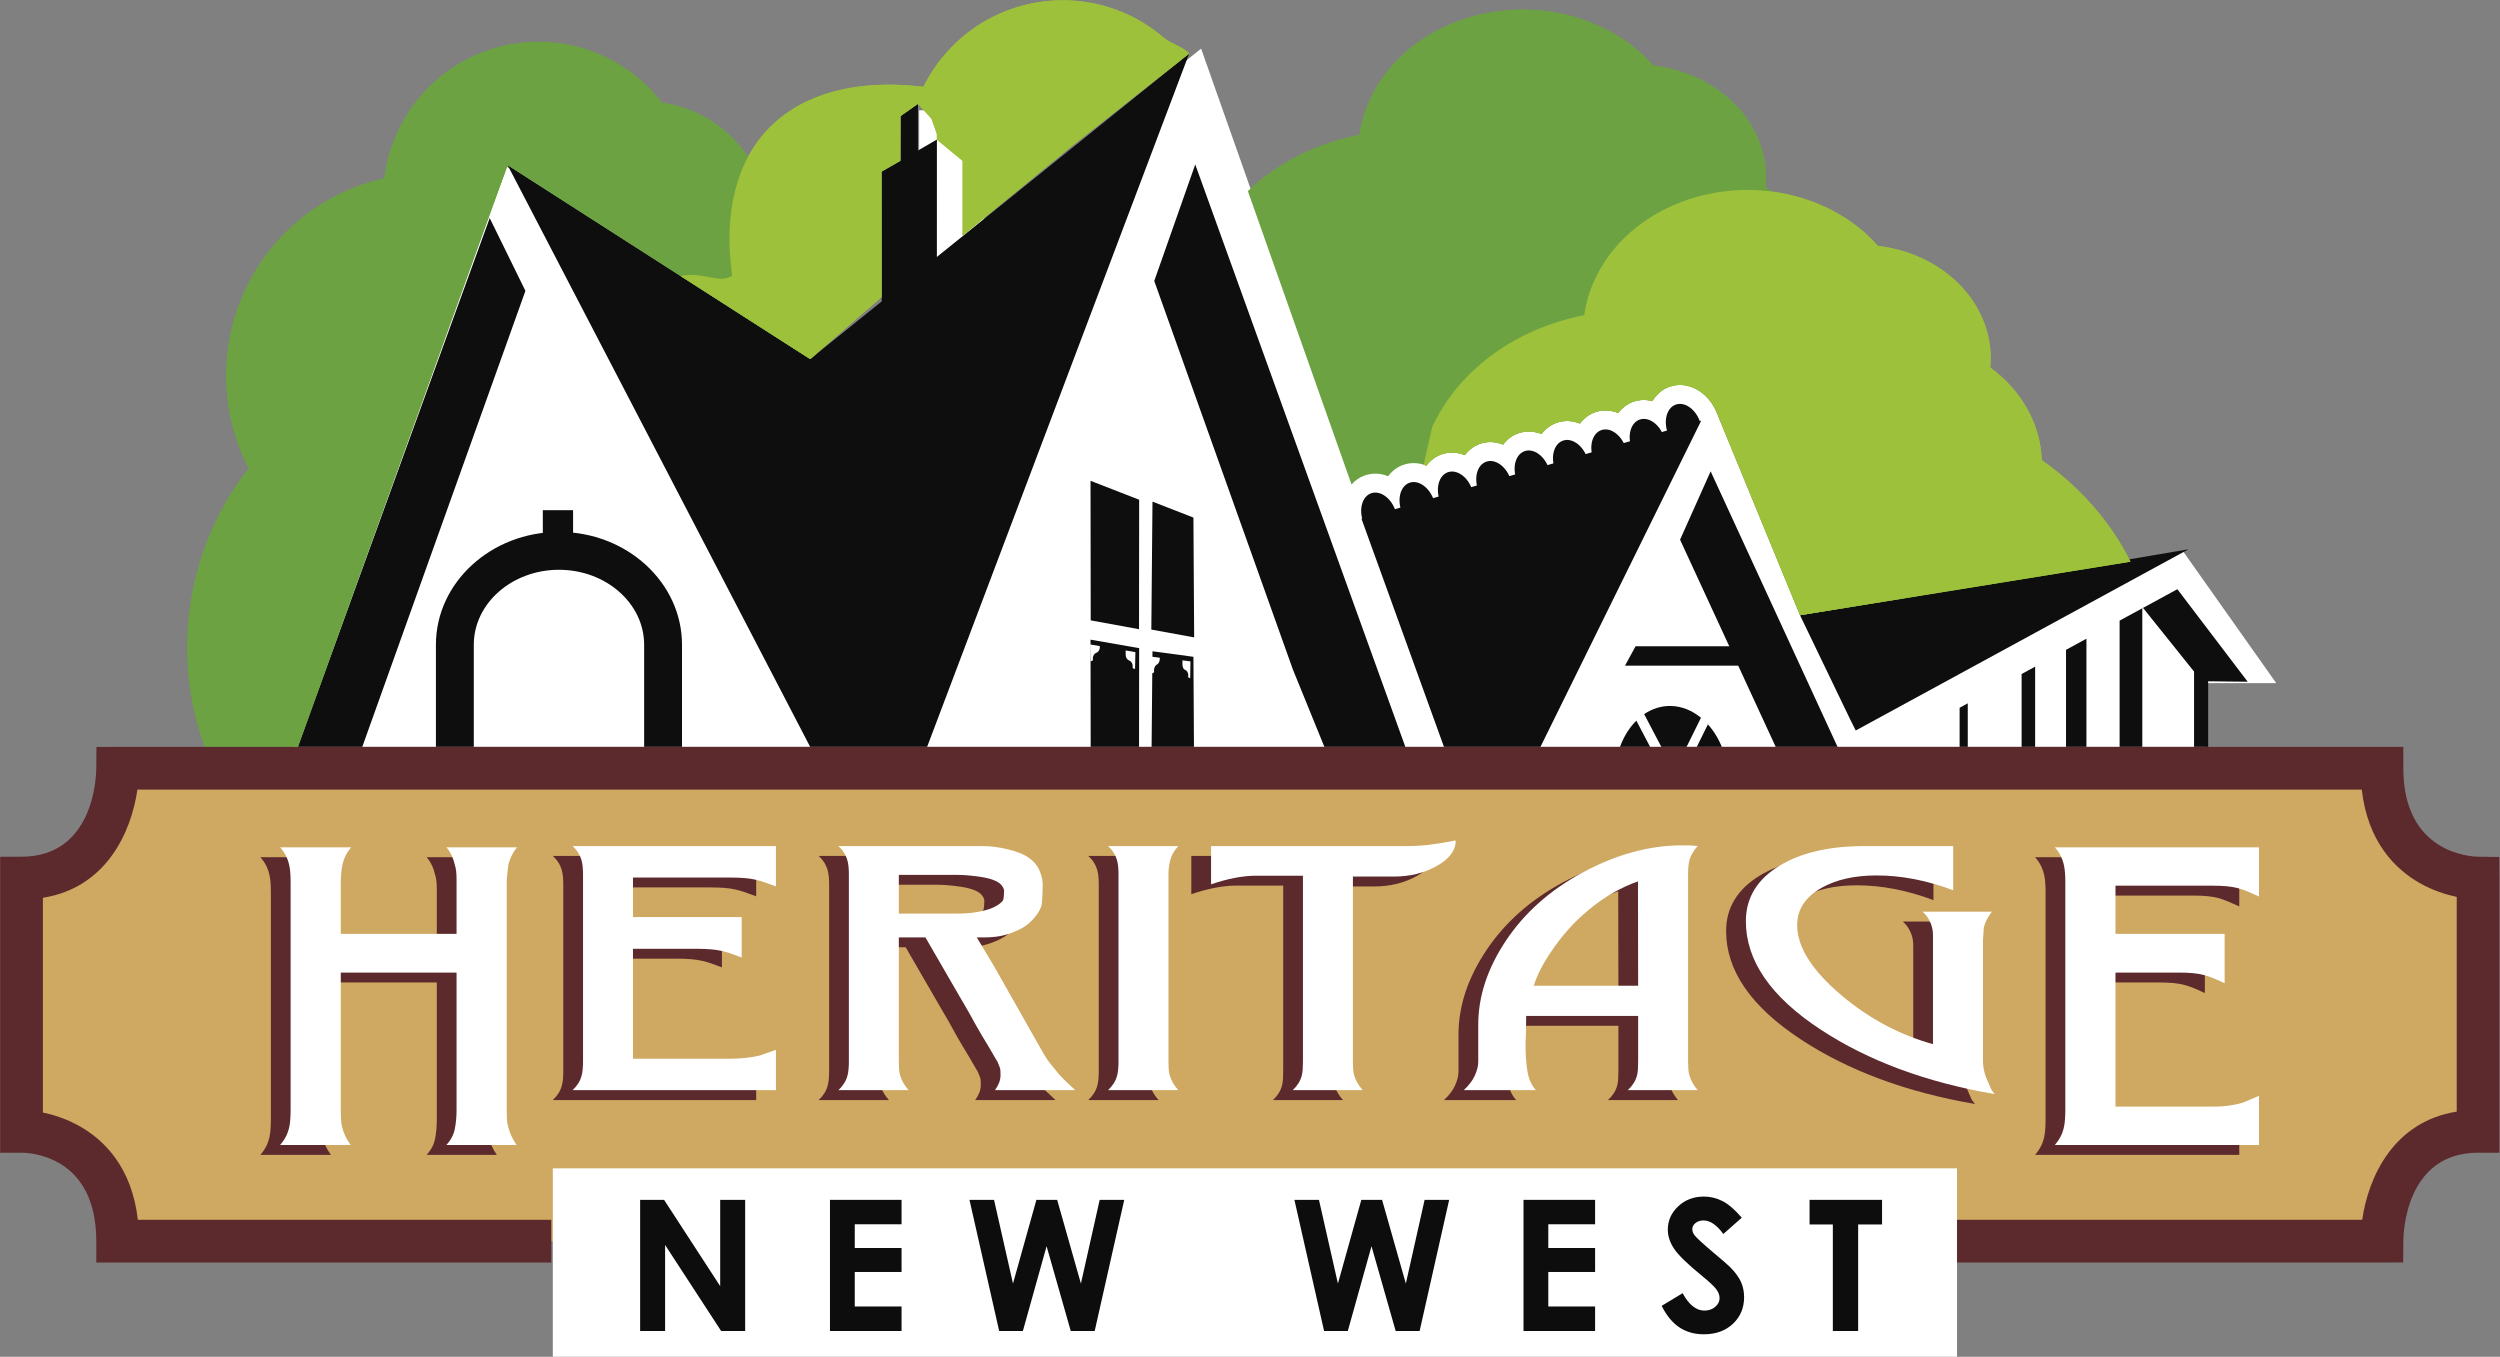 <?xml version="1.0" encoding="UTF-8" standalone="no"?>
<!DOCTYPE svg PUBLIC "-//W3C//DTD SVG 1.1//EN" "http://www.w3.org/Graphics/SVG/1.1/DTD/svg11.dtd">
<svg width="100%" height="100%" viewBox="0 0 960 521" version="1.1" xmlns="http://www.w3.org/2000/svg" xmlns:xlink="http://www.w3.org/1999/xlink" xml:space="preserve" xmlns:serif="http://www.serif.com/" style="fill-rule:evenodd;clip-rule:evenodd;stroke-linejoin:round;stroke-miterlimit:2;">
    <rect x="0" y="0" width="960" height="521" fill="#808080" stroke="none"/>
    <g id="Layer-1" serif:id="Layer 1" transform="matrix(4.167,0,0,4.167,-802.797,-1318.17)">
        <g>
            <clipPath id="_clip1">
                <rect x="207.955" y="314.669" width="194.46" height="70.492" clip-rule="nonzero"/>
            </clipPath>
            <g clip-path="url(#_clip1)">
                <g transform="matrix(1,0,0,1,318.412,328.363)">
                    <path d="M0,31.79C0.718,31.532 1.471,31.576 2.162,31.857C2.515,31.381 2.983,31.019 3.535,30.82C4.228,30.57 4.986,30.598 5.694,30.884C6.038,30.418 6.502,30.055 7.07,29.85C7.765,29.6 8.524,29.627 9.233,29.916C9.586,29.44 10.053,29.079 10.605,28.88C11.321,28.622 12.072,28.665 12.763,28.945C13.107,28.478 13.572,28.114 14.139,27.91C14.833,27.66 15.589,27.688 16.298,27.974C16.643,27.508 17.106,27.145 17.674,26.94C18.37,26.69 19.128,26.718 19.837,27.006C20.19,26.53 20.658,26.169 21.209,25.97C21.925,25.712 22.676,25.755 23.367,26.036C23.711,25.568 24.175,25.205 24.743,25.001C25.312,24.796 25.924,24.779 26.516,24.937C26.88,24.32 27.418,23.855 28.073,23.619C29.824,22.989 31.787,24.131 32.539,26.222L40.12,44.665L49.679,43.117C49.886,42.72 50.086,42.318 50.272,41.907C54.899,31.652 51.066,20.341 41.698,13.759C41.588,10.477 39.863,7.354 36.945,5.223C37.39,0.742 34.424,-3.644 29.343,-5.366C28.437,-5.672 27.514,-5.878 26.593,-5.988C24.966,-7.833 22.756,-9.329 20.078,-10.237C12.291,-12.875 3.512,-9.545 0.467,-2.796C-0.008,-1.744 -0.316,-0.67 -0.468,0.402C-4.398,1.164 -8.01,2.961 -10.762,5.578L-1.209,32.621C-0.886,32.253 -0.481,31.963 0,31.79" style="fill:rgb(108,162,66);"/>
                </g>
                <g transform="matrix(1,0,0,1,395.918,320.817)">
                    <path d="M0,68.214L0,58.469L6.497,58.469L-2.111,46.289L-37.192,52.135L-46.45,29.56L-78.933,38.655L-92.576,0L-128.631,28.748L-156.566,10.882L-177.518,67.89L0,68.214Z" style="fill:white;"/>
                </g>
                <g transform="matrix(1,0,0,1,357.724,359.77)">
                    <path d="M0,28.494L5.696,28.494L-7.429,0L-10.246,6.3L0,28.494Z" style="fill:rgb(14,14,14);fill-rule:nonzero;"/>
                </g>
                <g transform="matrix(-1,0,0,1,560.723,-121.618)">
                    <rect x="277.357" y="448.12" width="6.009" height="17.378" style="fill:white;"/>
                </g>
                <g transform="matrix(1,0,0,1,315.887,331.682)">
                    <path d="M0,56.39L5.193,56.582L7.394,56.582L-13.086,-0.192L-16.864,10.544L-4.091,46.342" style="fill:rgb(14,14,14);fill-rule:nonzero;"/>
                </g>
                <g transform="matrix(0.442,-0.897,-0.897,-0.442,348.344,379.642)">
                    <path d="M-14.483,9.877L22.496,9.877L0.541,33.959L-17.242,15.471L-14.483,9.877Z" style="fill:rgb(14,14,14);fill-rule:nonzero;"/>
                </g>
                <g transform="matrix(1,0,0,1,276.92,321.269)">
                    <path d="M0,66.995L25.321,0L-9.604,28.155L-37.485,10.282L-7.992,66.995L0,66.995Z" style="fill:rgb(14,14,14);fill-rule:nonzero;"/>
                </g>
                <g transform="matrix(1,0,0,1,224.596,336.433)">
                    <path d="M0,52.764L16.479,6.706L13.188,0L-5.798,52.282" style="fill:rgb(14,14,14);fill-rule:nonzero;"/>
                </g>
                <g transform="matrix(-0.009,1,1,0.009,307.001,367.002)">
                    <path d="M-4.366,-8.18L7.424,-8.18L8.109,-4.228L-2.93,-4.394L-4.366,-8.18Z" style="fill:rgb(14,14,14);fill-rule:nonzero;"/>
                </g>
                <g transform="matrix(-0.932,-0.363,-0.363,0.932,291.456,371.414)">
                    <path d="M-2.479,-10.65L2.329,-10.65L-2.353,1.326L-6.797,0.47L-2.479,-10.65Z" style="fill:rgb(14,14,14);fill-rule:nonzero;"/>
                </g>
                <g transform="matrix(1,0,0,1,347.524,383.162)">
                    <path d="M0,5.027L4.418,5.102C4.392,3.042 3.656,1.187 2.52,-0.075L0,5.027Z" style="fill:rgb(14,14,14);fill-rule:nonzero;"/>
                </g>
                <g transform="matrix(0.443,-0.897,-0.897,-0.443,349.58,385.609)">
                    <path d="M-2.811,1.543L2.729,1.543C2.966,2.568 2.903,3.601 2.467,4.523C2.087,5.326 1.472,5.95 0.71,6.383L-2.811,1.543Z" style="fill:rgb(14,14,14);fill-rule:nonzero;"/>
                </g>
                <g transform="matrix(1,0,0,1,343.45,388.168)">
                    <path d="M0,-5.422C-1.231,-4.204 -2.014,-2.274 -1.985,-0.081L2.846,0L0,-5.422Z" style="fill:rgb(14,14,14);fill-rule:nonzero;"/>
                </g>
                <g transform="matrix(1,0,0,1,352.989,377.678)">
                    <path d="M0,-1.789L-9.61,-1.789L-10.586,0L0.65,0" style="fill:rgb(14,14,14);fill-rule:nonzero;"/>
                </g>
                <g transform="matrix(0.98,0.2,0.2,-0.98,271.744,351.794)">
                    <path d="M2.277,-0.279L7.449,-0.279L2.584,23.587L-1.82,19.68L2.277,-0.279Z" style="fill:rgb(14,14,14);fill-rule:nonzero;"/>
                </g>
                <g transform="matrix(0.971,0.241,0.241,-0.971,274.641,334.527)">
                    <path d="M1.05,-0.066L2.697,-0.066L0.452,8.992L-0.836,7.51L1.05,-0.066Z" style="fill:rgb(14,14,14);fill-rule:nonzero;"/>
                </g>
                <g transform="matrix(1,0,0,1,318.271,361.5)">
                    <path d="M0,2.914C-0.414,1.762 -0.087,0.589 0.732,0.295C1.551,0 2.55,0.695 2.965,1.847" style="fill:rgb(14,14,14);fill-rule:nonzero;"/>
                </g>
                <g transform="matrix(1,0,0,1,321.806,360.53)">
                    <path d="M0,2.914C-0.415,1.762 -0.087,0.589 0.732,0.295C1.55,0 2.55,0.695 2.965,1.847" style="fill:rgb(14,14,14);fill-rule:nonzero;"/>
                </g>
                <g transform="matrix(1,0,0,1,325.341,359.56)">
                    <path d="M0,2.914C-0.414,1.762 -0.087,0.589 0.732,0.295C1.551,0 2.551,0.695 2.965,1.847" style="fill:rgb(14,14,14);fill-rule:nonzero;"/>
                </g>
                <g transform="matrix(1,0,0,1,328.875,358.59)">
                    <path d="M0,2.914C-0.415,1.762 -0.087,0.589 0.732,0.295C1.551,0 2.55,0.695 2.965,1.847" style="fill:rgb(14,14,14);fill-rule:nonzero;"/>
                </g>
                <g transform="matrix(1,0,0,1,332.41,357.62)">
                    <path d="M0,2.914C-0.414,1.762 -0.087,0.589 0.732,0.295C1.551,0 2.551,0.695 2.965,1.847" style="fill:rgb(14,14,14);fill-rule:nonzero;"/>
                </g>
                <g transform="matrix(1,0,0,1,335.945,356.65)">
                    <path d="M0,2.914C-0.414,1.762 -0.087,0.589 0.732,0.295C1.551,0 2.551,0.695 2.965,1.847" style="fill:rgb(14,14,14);fill-rule:nonzero;"/>
                </g>
                <g transform="matrix(1,0,0,1,339.48,355.68)">
                    <path d="M0,2.914C-0.415,1.762 -0.087,0.589 0.732,0.295C1.551,0 2.55,0.695 2.965,1.847" style="fill:rgb(14,14,14);fill-rule:nonzero;"/>
                </g>
                <g transform="matrix(1,0,0,1,343.014,354.71)">
                    <path d="M0,2.914C-0.414,1.762 -0.087,0.589 0.732,0.295C1.551,0 2.551,0.695 2.965,1.847" style="fill:rgb(14,14,14);fill-rule:nonzero;"/>
                </g>
                <g transform="matrix(1,0,0,1,346.345,353.328)">
                    <path d="M0,2.914C-0.415,1.762 -0.087,0.589 0.732,0.295C1.551,0 2.55,0.695 2.965,1.847" style="fill:rgb(14,14,14);fill-rule:nonzero;"/>
                </g>
                <g transform="matrix(0.001,-1,-1,-0.001,300.732,378.395)">
                    <path d="M-7.565,3.103L2.327,3.103L3.107,7.584L-7.569,7.558L-7.565,3.103Z" style="fill:rgb(14,14,14);fill-rule:nonzero;"/>
                </g>
                <g transform="matrix(-0.006,-1,-1,0.006,305.52,379.167)">
                    <path d="M-6.771,2.873L2.323,2.873L2.854,6.643L-6.747,6.789L-6.771,2.873Z" style="fill:rgb(14,14,14);fill-rule:nonzero;"/>
                </g>
                <g transform="matrix(1,0,0,1,293.115,377.262)">
                    <path d="M0,-1.54L0.002,-1.496L0.03,0C0.337,-0.004 0.247,-0.213 0.247,-0.213C0.233,-0.695 0.644,-0.804 0.644,-0.804L0.643,-0.806C0.803,-0.898 0.909,-1.11 0.896,-1.354C0.895,-1.365 0.89,-1.374 0.889,-1.385L0,-1.54Z" style="fill:white;fill-rule:nonzero;"/>
                </g>
                <g transform="matrix(1,0,0,1,297.285,377.817)">
                    <path d="M0,-1.384L-0.03,0.156C-0.337,0.152 -0.247,-0.057 -0.247,-0.057C-0.233,-0.539 -0.644,-0.648 -0.644,-0.648L-0.643,-0.65C-0.803,-0.742 -0.909,-0.954 -0.896,-1.198C-0.895,-1.209 -0.898,-1.528 -0.897,-1.54L0,-1.384Z" style="fill:white;fill-rule:nonzero;"/>
                </g>
                <g transform="matrix(1,0,0,1,298.795,378.374)">
                    <path d="M0,-1.524L0.002,-1.48L0.027,0C0.28,-0.023 0.205,-0.224 0.205,-0.224C0.193,-0.701 0.532,-0.835 0.532,-0.835L0.531,-0.837C0.663,-0.938 0.75,-1.155 0.739,-1.395C0.739,-1.406 0.735,-1.415 0.734,-1.426L0,-1.524Z" style="fill:white;fill-rule:nonzero;"/>
                </g>
                <g transform="matrix(1,0,0,1,302.36,378.73)">
                    <path d="M0,-1.445L-0.023,0.083C-0.277,0.098 -0.202,-0.114 -0.202,-0.114C-0.191,-0.593 -0.53,-0.676 -0.53,-0.676L-0.529,-0.677C-0.662,-0.759 -0.749,-0.962 -0.739,-1.204C-0.738,-1.216 -0.741,-1.532 -0.74,-1.543L0,-1.445Z" style="fill:white;fill-rule:nonzero;"/>
                </g>
                <g transform="matrix(-0.878,0.478,0.478,0.878,398.46,377.846)">
                    <path d="M1.078,-8.804L4.682,-8.804L3.157,-0.277L-0.537,1.788L1.078,-8.804Z" style="fill:rgb(14,14,14);fill-rule:nonzero;"/>
                </g>
                <g transform="matrix(-1,0,0,1,488.145,-62.509)">
                    <rect x="242.678" y="425.86" width="2.789" height="2.789" style="fill:rgb(14,14,14);"/>
                </g>
                <g transform="matrix(1,0,0,1,236.317,365.352)">
                    <path d="M0,24.131L-3.49,24.131L-3.49,10.398C-3.49,4.664 1.597,0 7.849,0C14.102,0 19.188,4.664 19.188,10.398L19.188,23.755L15.698,23.755L15.698,10.398C15.698,6.589 12.177,3.49 7.849,3.49C3.521,3.49 0,6.589 0,10.398L0,24.131Z" style="fill:rgb(14,14,14);fill-rule:nonzero;"/>
                </g>
                <g transform="matrix(0.434,0.901,0.901,-0.434,370.709,358.188)">
                    <path d="M8.083,-17.411L18.779,-17.411L19.884,-17.395L18.146,17.479L8.083,-17.411Z" style="fill:rgb(14,14,14);fill-rule:nonzero;"/>
                </g>
                <g transform="matrix(0,1,1,0,390,381.292)">
                    <path d="M-5.074,-6.955L7.98,-6.955L7.98,-5.074L-6.099,-5.074L-5.074,-6.955Z" style="fill:rgb(14,14,14);fill-rule:nonzero;"/>
                </g>
                <g transform="matrix(0,1,1,0,396.331,379.784)">
                    <path d="M-6.256,-8.348L9.488,-8.348L9.488,-6.256L-7.396,-6.256L-6.256,-8.348Z" style="fill:rgb(14,14,14);fill-rule:nonzero;"/>
                </g>
                <g transform="matrix(0,-1,-1,0,402.113,382.002)">
                    <path d="M-7.269,5.97L5.97,5.97L5.006,7.269L-7.269,7.269L-7.269,5.97Z" style="fill:rgb(14,14,14);fill-rule:nonzero;"/>
                </g>
                <g transform="matrix(0,1,1,0,377.266,384.834)">
                    <path d="M-3.275,-4.027L4.437,-4.027L4.437,-3.275L-3.685,-3.275L-3.275,-4.027Z" style="fill:rgb(14,14,14);fill-rule:nonzero;"/>
                </g>
                <g transform="matrix(0,1,1,0,384.649,382.896)">
                    <path d="M-4.449,-5.696L6.375,-5.696L6.375,-4.45L-5.129,-4.45L-4.449,-5.696Z" style="fill:rgb(14,14,14);fill-rule:nonzero;"/>
                </g>
                <g transform="matrix(1,0,0,1,239.435,380.53)">
                    <path d="M0,-48.979L27.881,-31.106L29.397,-32.421C29.097,-32.687 28.791,-32.949 28.478,-33.202C28.374,-36.779 26.745,-40.185 23.989,-42.506C24.408,-47.392 21.606,-52.173 16.806,-54.048C15.952,-54.383 15.08,-54.606 14.208,-54.726C12.672,-56.738 10.584,-58.368 8.054,-59.357C0.698,-62.234 -7.595,-58.602 -10.472,-51.247C-10.92,-50.101 -11.211,-48.93 -11.354,-47.761C-17.198,-46.454 -22.308,-42.359 -24.654,-36.361C-26.682,-31.175 -26.225,-25.632 -23.861,-21.042C-25.42,-19.042 -26.719,-16.788 -27.69,-14.305C-31.48,-4.613 -29.256,5.942 -22.829,13.255L0,-48.979Z" style="fill:rgb(108,162,66);"/>
                </g>
                <g transform="matrix(1,0,0,1,299.909,344.273)">
                    <path d="M0,-24.453C-5.988,-29.603 -15.016,-28.925 -20.167,-22.937C-20.97,-22.003 -21.631,-20.995 -22.153,-19.939C-34.488,-21.397 -41.457,-14.561 -39.785,-2.527C-40.982,-1.757 -42.415,-2.924 -44.544,-2.511L-32.593,5.15L-26.017,-0.556L-26.018,-12.127L-24.285,-13.116L-24.273,-17.237L-22.666,-18.367L-21.415,-17L-20.921,-15.606L-20.917,-15.07L-18.546,-13.116L-18.546,-6.215L-11.498,-12.008L-9.343,-13.766L-8.821,-14.209L2.332,-23.004C1.841,-23.589 0.597,-23.939 0,-24.453" style="fill:rgb(157,193,59);"/>
                </g>
                <g transform="matrix(1,0,0,1,324.106,345.886)">
                    <path d="M0,13.361C0.344,12.894 0.809,12.531 1.376,12.327C2.071,12.076 2.83,12.104 3.539,12.393C3.892,11.917 4.36,11.555 4.911,11.357C5.627,11.099 6.379,11.142 7.069,11.422C7.413,10.955 7.878,10.591 8.445,10.387C9.139,10.137 9.896,10.164 10.604,10.451C10.949,9.985 11.413,9.622 11.98,9.417C12.676,9.166 13.434,9.194 14.144,9.483C14.496,9.007 14.964,8.646 15.515,8.447C16.232,8.189 16.983,8.232 17.673,8.512C18.018,8.045 18.482,7.681 19.049,7.477C19.619,7.273 20.23,7.256 20.823,7.414C21.187,6.797 21.724,6.331 22.38,6.096C24.13,5.466 26.093,6.608 26.846,8.698L34.426,27.142L64.881,22.21C63.082,18.612 60.304,15.383 56.703,12.854C56.594,9.572 54.87,6.448 51.951,4.318C52.395,-0.164 49.429,-4.55 44.349,-6.272C43.444,-6.579 42.52,-6.783 41.597,-6.893C39.972,-8.739 37.761,-10.235 35.083,-11.142C27.297,-13.781 18.517,-10.45 15.473,-3.702C14.997,-2.649 14.69,-1.576 14.538,-0.503C8.402,0.686 3.033,4.391 0.521,9.819L-0.253,13.283C-0.169,13.31 -0.083,13.328 0,13.361" style="fill:rgb(157,193,59);"/>
                </g>
                <g transform="matrix(1,0,0,1,318.412,328.363)">
                    <path d="M0,31.79C0.718,31.532 1.471,31.576 2.162,31.857C2.515,31.381 2.983,31.019 3.535,30.82C4.228,30.57 4.986,30.598 5.694,30.884C6.038,30.418 6.502,30.055 7.07,29.85C7.765,29.6 8.524,29.627 9.233,29.916C9.586,29.44 10.053,29.079 10.605,28.88C11.321,28.622 12.072,28.665 12.763,28.945C13.107,28.478 13.572,28.114 14.139,27.91C14.833,27.66 15.589,27.688 16.298,27.974C16.643,27.508 17.106,27.145 17.674,26.94C18.37,26.69 19.128,26.718 19.837,27.006C20.19,26.53 20.658,26.169 21.209,25.97C21.925,25.712 22.676,25.755 23.367,26.036C23.711,25.568 24.175,25.205 24.743,25.001C25.312,24.796 25.924,24.779 26.516,24.937C26.88,24.32 27.418,23.855 28.073,23.619C29.824,22.989 31.787,24.131 32.539,26.222L40.12,44.665L49.679,43.117C49.886,42.72 50.086,42.318 50.272,41.907C54.899,31.652 51.066,20.341 41.698,13.759C41.588,10.477 39.863,7.354 36.945,5.223C37.39,0.742 34.424,-3.644 29.343,-5.366C28.437,-5.672 27.514,-5.878 26.593,-5.988C24.966,-7.833 22.756,-9.329 20.078,-10.237C12.291,-12.875 3.512,-9.545 0.467,-2.796C-0.008,-1.744 -0.316,-0.67 -0.468,0.402C-4.398,1.164 -8.01,2.961 -10.762,5.578L-1.209,32.621C-0.886,32.253 -0.481,31.963 0,31.79" style="fill:rgb(108,162,66);"/>
                </g>
                <g transform="matrix(1,0,0,1,239.435,380.53)">
                    <path d="M0,-48.979L27.881,-31.106L29.397,-32.421C29.097,-32.687 28.791,-32.949 28.478,-33.202C28.374,-36.779 26.745,-40.185 23.989,-42.506C24.408,-47.392 21.606,-52.173 16.806,-54.048C15.952,-54.383 15.08,-54.606 14.208,-54.726C12.672,-56.738 10.584,-58.368 8.054,-59.357C0.698,-62.234 -7.595,-58.602 -10.472,-51.247C-10.92,-50.101 -11.211,-48.93 -11.354,-47.761C-17.198,-46.454 -22.308,-42.359 -24.654,-36.361C-26.682,-31.175 -26.225,-25.632 -23.861,-21.042C-25.42,-19.042 -26.719,-16.788 -27.69,-14.305C-31.48,-4.613 -28.842,5.942 -22.415,13.255L0,-48.979Z" style="fill:rgb(108,162,66);"/>
                </g>
                <g transform="matrix(1,0,0,1,299.909,344.273)">
                    <path d="M0,-24.453C-5.988,-29.603 -15.016,-28.925 -20.167,-22.937C-20.97,-22.003 -21.631,-20.995 -22.153,-19.939C-34.488,-21.397 -41.457,-14.561 -39.785,-2.527C-40.982,-1.757 -42.415,-2.924 -44.544,-2.511L-32.593,5.15L-26.017,-0.556L-26.018,-12.127L-24.285,-13.116L-24.273,-17.237L-22.666,-18.367L-21.415,-17L-20.921,-15.606L-20.917,-15.07L-18.546,-13.116L-18.546,-6.215L-11.498,-12.008L-9.343,-13.766L-8.821,-14.209L2.332,-23.004C1.841,-23.589 0.597,-23.939 0,-24.453" style="fill:rgb(157,193,59);"/>
                </g>
                <g transform="matrix(1,0,0,1,324.106,345.886)">
                    <path d="M0,13.361C0.344,12.894 0.809,12.531 1.376,12.327C2.071,12.076 2.83,12.104 3.539,12.393C3.892,11.917 4.36,11.555 4.911,11.357C5.627,11.099 6.379,11.142 7.069,11.422C7.413,10.955 7.878,10.591 8.445,10.387C9.139,10.137 9.896,10.164 10.604,10.451C10.949,9.985 11.413,9.622 11.98,9.417C12.676,9.166 13.434,9.194 14.144,9.483C14.496,9.007 14.964,8.646 15.515,8.447C16.232,8.189 16.983,8.232 17.673,8.512C18.018,8.045 18.482,7.681 19.049,7.477C19.619,7.273 20.23,7.256 20.823,7.414C21.187,6.797 21.724,6.331 22.38,6.096C24.13,5.466 26.093,6.608 26.846,8.698L34.426,27.142L64.881,22.21C63.082,18.612 60.304,15.383 56.703,12.854C56.594,9.572 54.87,6.448 51.951,4.318C52.395,-0.164 49.429,-4.55 44.349,-6.272C43.444,-6.579 42.52,-6.783 41.597,-6.893C39.972,-8.739 37.761,-10.235 35.083,-11.142C27.297,-13.781 18.517,-10.45 15.473,-3.702C14.997,-2.649 14.69,-1.576 14.538,-0.503C8.402,0.686 3.033,4.391 0.521,9.819L-0.253,13.283C-0.169,13.31 -0.083,13.328 0,13.361" style="fill:rgb(157,193,59);"/>
                </g>
            </g>
        </g>
        <g transform="matrix(1,0,0,1,366.203,387.13)">
            <path d="M0,43.583L45.957,43.583C45.957,43.583 45.957,33.461 54.815,33.461L54.815,10.121C54.815,10.121 45.957,10.121 45.957,0L-162.705,0C-162.705,0 -162.705,10.121 -171.563,10.121L-171.563,33.461C-171.563,33.461 -162.705,33.461 -162.705,43.583L-122.744,43.583" style="fill:rgb(207,168,97);fill-rule:nonzero;"/>
        </g>
        <g transform="matrix(1,0,0,1,412.16,385.161)">
            <path d="M0,47.521L-45.957,47.521L-45.957,43.583L-1.821,43.583C-1.26,39.696 1.013,34.553 6.889,33.613L6.889,13.825C5.917,13.622 4.691,13.243 3.452,12.535C1.258,11.281 -1.31,8.794 -1.861,3.938L-206.841,3.938C-207.402,7.825 -209.675,12.967 -215.552,13.908L-215.552,33.696C-214.58,33.899 -213.354,34.278 -212.115,34.986C-209.92,36.24 -207.352,38.727 -206.801,43.583L-168.701,43.583L-168.701,47.521L-210.631,47.521L-210.631,45.552C-210.631,37.627 -216.815,37.399 -217.521,37.399L-219.489,37.399L-219.489,10.122L-217.521,10.122C-210.876,10.122 -210.636,2.798 -210.63,1.963L-210.618,0.007L-208.662,0L1.969,0L1.969,1.969C1.969,9.804 8.164,10.112 8.87,10.122L10.813,10.147L10.826,12.09L10.826,37.399L8.857,37.399C2.214,37.399 1.974,44.723 1.969,45.559L1.956,47.514L0,47.521Z" style="fill:rgb(92,42,45);fill-rule:nonzero;"/>
        </g>
        <g transform="matrix(1,0,0,1,0,73.363)">
            <rect x="243.598" y="350.637" width="129.402" height="17.363" style="fill:white;"/>
        </g>
        <g transform="matrix(1,0,0,1,251.646,438.99)">
            <path d="M0,-12.085L2.207,-12.085L7.377,-4.133L7.377,-12.085L9.678,-12.085L9.678,0L7.465,0L2.3,-7.928L2.3,0L0,0L0,-12.085Z" style="fill:rgb(13,13,13);fill-rule:nonzero;"/>
        </g>
        <g transform="matrix(1,0,0,1,269.14,438.99)">
            <path d="M0,-12.085L6.597,-12.085L6.597,-9.834L2.284,-9.834L2.284,-7.648L6.597,-7.648L6.597,-5.439L2.284,-5.439L2.284,-2.259L6.597,-2.259L6.597,0L0,0L0,-12.085Z" style="fill:rgb(13,13,13);fill-rule:nonzero;"/>
        </g>
        <g transform="matrix(1,0,0,1,281.996,438.99)">
            <path d="M0,-12.085L2.263,-12.085L4.009,-4.37L6.167,-12.085L8.08,-12.085L10.269,-4.37L11.999,-12.085L14.262,-12.085L11.539,0L9.333,0L7.106,-7.813L4.921,0L2.735,0L0,-12.085Z" style="fill:rgb(13,13,13);fill-rule:nonzero;"/>
        </g>
        <g transform="matrix(1,0,0,1,311.939,438.99)">
            <path d="M0,-12.085L2.263,-12.085L4.009,-4.37L6.166,-12.085L8.079,-12.085L10.269,-4.37L11.998,-12.085L14.262,-12.085L11.539,0L9.332,0L7.105,-7.813L4.921,0L2.735,0L0,-12.085Z" style="fill:rgb(13,13,13);fill-rule:nonzero;"/>
        </g>
        <g transform="matrix(1,0,0,1,333.052,438.99)">
            <path d="M0,-12.085L6.597,-12.085L6.597,-9.834L2.284,-9.834L2.284,-7.648L6.597,-7.648L6.597,-5.439L2.284,-5.439L2.284,-2.259L6.597,-2.259L6.597,0L0,0L0,-12.085Z" style="fill:rgb(13,13,13);fill-rule:nonzero;"/>
        </g>
        <g transform="matrix(1,0,0,1,353.166,437.347)">
            <path d="M0,-8.798L-1.704,-7.295C-2.302,-8.127 -2.911,-8.544 -3.531,-8.544C-3.833,-8.544 -4.079,-8.463 -4.271,-8.301C-4.464,-8.14 -4.56,-7.957 -4.56,-7.755C-4.56,-7.552 -4.491,-7.361 -4.354,-7.18C-4.167,-6.939 -3.604,-6.421 -2.667,-5.627C-1.789,-4.893 -1.257,-4.431 -1.07,-4.238C-0.604,-3.768 -0.273,-3.318 -0.078,-2.888C0.116,-2.457 0.214,-1.987 0.214,-1.479C0.214,-0.487 -0.129,0.332 -0.814,0.978C-1.5,1.624 -2.394,1.947 -3.495,1.947C-4.356,1.947 -5.106,1.736 -5.745,1.314C-6.384,0.893 -6.931,0.23 -7.386,-0.673L-5.452,-1.84C-4.87,-0.772 -4.201,-0.237 -3.444,-0.237C-3.05,-0.237 -2.718,-0.353 -2.449,-0.583C-2.18,-0.813 -2.046,-1.078 -2.046,-1.38C-2.046,-1.653 -2.147,-1.928 -2.35,-2.201C-2.553,-2.475 -3,-2.894 -3.691,-3.458C-5.008,-4.531 -5.858,-5.36 -6.243,-5.944C-6.627,-6.527 -6.818,-7.109 -6.818,-7.69C-6.818,-8.527 -6.499,-9.246 -5.86,-9.846C-5.222,-10.445 -4.434,-10.745 -3.496,-10.745C-2.893,-10.745 -2.318,-10.606 -1.772,-10.326C-1.227,-10.047 -0.636,-9.537 0,-8.798" style="fill:rgb(13,13,13);fill-rule:nonzero;"/>
        </g>
        <g transform="matrix(1,0,0,1,359.412,438.99)">
            <path d="M0,-12.085L6.68,-12.085L6.68,-9.817L4.478,-9.817L4.478,0L2.145,0L2.145,-9.817L0,-9.817L0,-12.085Z" style="fill:rgb(13,13,13);fill-rule:nonzero;"/>
        </g>
        <g transform="matrix(1,0,0,1,232.909,419.556)">
            <path d="M0,-21.262L0,-16.252L-10.669,-16.252L-10.669,-21.024C-10.669,-21.626 -10.61,-22.192 -10.493,-22.721C-10.375,-23.249 -10.116,-23.751 -9.714,-24.227L-16.262,-24.227C-15.835,-23.762 -15.553,-23.207 -15.416,-22.562C-15.333,-22.192 -15.292,-21.679 -15.292,-21.024L-15.292,-0.031C-15.292,0.275 -15.302,0.569 -15.323,0.849C-15.343,1.129 -15.374,1.359 -15.416,1.538C-15.485,1.866 -15.591,2.167 -15.735,2.442C-15.88,2.717 -16.055,2.971 -16.262,3.203L-9.755,3.203C-10.157,2.664 -10.427,2.088 -10.566,1.475C-10.607,1.285 -10.635,1.063 -10.648,0.809C-10.662,0.555 -10.669,0.275 -10.669,-0.031L-10.669,-12.685L0,-12.685L0,-0.031C0,0.603 -0.054,1.19 -0.163,1.729C-0.271,2.268 -0.528,2.759 -0.935,3.203L5.531,3.203C5.338,2.929 5.176,2.646 5.046,2.355C4.915,2.064 4.815,1.771 4.746,1.475C4.691,1.285 4.657,1.076 4.643,0.849C4.629,0.622 4.623,0.328 4.623,-0.031L4.623,-21.024C4.623,-21.129 4.629,-21.259 4.643,-21.412C4.657,-21.566 4.671,-21.722 4.685,-21.88C4.698,-22.039 4.715,-22.192 4.736,-22.34C4.757,-22.488 4.774,-22.61 4.788,-22.705C4.884,-23.022 4.99,-23.294 5.108,-23.521C5.224,-23.748 5.379,-23.984 5.572,-24.227L-0.935,-24.227C-0.557,-23.783 -0.293,-23.228 -0.145,-22.562C-0.048,-22.277 0,-21.843 0,-21.262Z" style="fill:rgb(92,42,45);fill-rule:nonzero;"/>
        </g>
        <g transform="matrix(1,0,0,1,391.652,411.217)">
            <path d="M0,-4.346C0.481,-4.346 0.915,-4.327 1.3,-4.291C1.685,-4.253 2.029,-4.193 2.332,-4.108C2.634,-4.023 2.92,-3.926 3.188,-3.815C3.457,-3.704 3.79,-3.553 4.189,-3.363L4.189,-7.914L-5.869,-7.914L-5.869,-12.352L3.17,-12.352C4.105,-12.352 4.848,-12.278 5.399,-12.13C5.674,-12.056 5.973,-11.953 6.297,-11.821C6.62,-11.689 6.974,-11.533 7.359,-11.354L7.359,-15.888L-11.461,-15.888C-11.035,-15.423 -10.753,-14.868 -10.615,-14.223C-10.533,-13.853 -10.491,-13.341 -10.491,-12.685L-10.491,8.307C-10.491,8.614 -10.502,8.907 -10.522,9.187C-10.543,9.468 -10.574,9.697 -10.615,9.877C-10.684,10.205 -10.791,10.506 -10.935,10.781C-11.08,11.056 -11.255,11.31 -11.461,11.542L7.359,11.542L7.359,7.007L5.873,7.641C5.048,7.885 4.147,8.006 3.17,8.006L-5.869,8.006L-5.869,-4.346L0,-4.346Z" style="fill:rgb(92,42,45);fill-rule:nonzero;"/>
        </g>
        <g transform="matrix(1,0,0,1,255.012,408.242)">
            <path d="M0,-3.563C0.479,-3.563 0.911,-3.548 1.295,-3.517C1.678,-3.487 2.021,-3.437 2.322,-3.368C2.624,-3.299 2.908,-3.218 3.175,-3.127C3.443,-3.036 3.775,-2.913 4.172,-2.757L4.172,-6.488L-5.845,-6.488L-5.845,-10.128L3.157,-10.128C4.089,-10.128 4.829,-10.068 5.377,-9.946C5.651,-9.886 5.949,-9.801 6.271,-9.693C6.593,-9.584 6.946,-9.456 7.329,-9.309L7.329,-13.028L-11.415,-13.028C-10.99,-12.646 -10.709,-12.191 -10.572,-11.662C-10.49,-11.359 -10.449,-10.939 -10.449,-10.401L-10.449,6.813C-10.449,7.064 -10.459,7.305 -10.479,7.534C-10.5,7.764 -10.531,7.953 -10.572,8.1C-10.641,8.369 -10.747,8.616 -10.89,8.841C-11.034,9.067 -11.209,9.275 -11.415,9.465L7.329,9.465L7.329,5.747L5.849,6.267C5.027,6.466 4.13,6.566 3.157,6.566L-5.845,6.566L-5.845,-3.563L0,-3.563Z" style="fill:rgb(92,42,45);fill-rule:nonzero;"/>
        </g>
        <g transform="matrix(1,0,0,1,299.418,395.214)">
            <path d="M0,22.493C-0.398,22.051 -0.665,21.579 -0.802,21.076C-0.843,20.92 -0.87,20.738 -0.884,20.53C-0.898,20.322 -0.904,20.092 -0.904,19.841L-0.904,2.627C-0.904,2.176 -0.85,1.732 -0.74,1.294C-0.63,0.856 -0.384,0.425 0,0L-6.474,0C-6.049,0.382 -5.768,0.837 -5.631,1.365C-5.549,1.669 -5.508,2.089 -5.508,2.627L-5.508,19.841C-5.508,20.092 -5.518,20.333 -5.539,20.562C-5.559,20.792 -5.59,20.981 -5.631,21.128C-5.7,21.397 -5.806,21.644 -5.95,21.869C-6.094,22.094 -6.268,22.302 -6.474,22.493L0,22.493Z" style="fill:rgb(92,42,45);fill-rule:nonzero;"/>
        </g>
        <g transform="matrix(1,0,0,1,323.69,417.474)">
            <path d="M0,-22.545L-0.514,-22.467C-0.952,-22.398 -1.387,-22.346 -1.819,-22.311C-2.25,-22.276 -2.686,-22.259 -3.124,-22.259L-21.251,-22.259L-21.251,-18.736C-19.703,-19.264 -18.319,-19.529 -17.1,-19.529L-12.784,-19.529L-12.784,-2.419C-12.784,-2.15 -12.791,-1.909 -12.804,-1.697C-12.818,-1.484 -12.845,-1.296 -12.886,-1.131C-12.955,-0.863 -13.061,-0.616 -13.205,-0.39C-13.349,-0.165 -13.523,0.043 -13.729,0.234L-7.276,0.234C-7.673,-0.208 -7.94,-0.681 -8.077,-1.183C-8.118,-1.339 -8.146,-1.521 -8.159,-1.729C-8.173,-1.938 -8.18,-2.167 -8.18,-2.419L-8.18,-19.451L-4.378,-19.451C-2.912,-19.451 -1.603,-19.776 -0.452,-20.426C0.712,-21.076 1.295,-21.86 1.295,-22.779C0.61,-22.649 0.178,-22.571 0,-22.545" style="fill:rgb(92,42,45);fill-rule:nonzero;"/>
        </g>
        <g transform="matrix(1,0,0,1,346.831,417.05)">
            <path d="M0,-21.244C0.123,-21.448 0.274,-21.645 0.452,-21.836C0.247,-21.862 0.068,-21.879 -0.082,-21.888C-0.233,-21.896 -0.343,-21.901 -0.411,-21.901L-1.027,-21.901C-4.038,-21.901 -7.111,-21.051 -10.245,-19.352C-13.202,-17.74 -15.529,-15.66 -17.226,-13.111C-18.923,-10.563 -19.771,-7.984 -19.771,-5.376L-19.771,-1.995C-19.771,-1.752 -19.799,-1.531 -19.854,-1.332C-19.908,-1.133 -19.991,-0.907 -20.1,-0.656C-20.32,-0.196 -20.655,0.241 -21.107,0.657L-14.454,0.657C-14.849,0.233 -15.108,-0.335 -15.231,-1.046C-15.353,-1.757 -15.414,-2.598 -15.414,-3.568L-15.414,-3.77C-15.414,-3.861 -15.408,-3.98 -15.394,-4.127C-15.38,-4.275 -15.373,-4.411 -15.373,-4.537L-15.373,-4.895L-15.353,-6.182L-5.035,-6.182L-5.035,-1.995C-5.035,-1.726 -5.042,-1.486 -5.056,-1.274C-5.07,-1.061 -5.097,-0.873 -5.138,-0.708C-5.208,-0.439 -5.316,-0.192 -5.462,0.033C-5.609,0.259 -5.786,0.467 -5.995,0.657L0.452,0.657C0.26,0.432 0.099,0.2 -0.031,-0.038C-0.161,-0.277 -0.26,-0.517 -0.329,-0.76C-0.37,-0.916 -0.398,-1.098 -0.411,-1.306C-0.425,-1.514 -0.432,-1.744 -0.432,-1.995L-0.432,-19.3C-0.432,-19.543 -0.421,-19.77 -0.401,-19.983C-0.38,-20.195 -0.343,-20.405 -0.288,-20.613C-0.219,-20.83 -0.123,-21.04 0,-21.244M-5.035,-8.964L-14.654,-8.964C-14.353,-9.952 -13.798,-11.031 -12.989,-12.201C-12.523,-12.886 -12.02,-13.534 -11.478,-14.145C-10.937,-14.756 -10.345,-15.33 -9.701,-15.868C-8.947,-16.509 -8.18,-17.053 -7.399,-17.499C-6.618,-17.946 -5.835,-18.308 -5.051,-18.585L-5.035,-8.964Z" style="fill:rgb(92,42,45);fill-rule:nonzero;"/>
        </g>
        <g transform="matrix(1,0,0,1,374.289,395.76)">
            <path d="M0,21.765C-0.014,21.756 -0.031,21.717 -0.051,21.648C-0.072,21.579 -0.117,21.479 -0.185,21.349C-0.281,21.141 -0.363,20.946 -0.432,20.764C-0.5,20.582 -0.555,20.406 -0.596,20.237C-0.637,20.068 -0.668,19.899 -0.689,19.73C-0.709,19.561 -0.719,19.381 -0.719,19.191L-0.719,8.139L-0.637,6.93C-0.5,6.436 -0.254,5.96 0.103,5.5L-6.284,5.5C-6.061,5.7 -5.879,5.916 -5.74,6.15C-5.601,6.384 -5.496,6.631 -5.426,6.891C-5.357,7.108 -5.323,7.407 -5.323,7.788L-5.323,17.709C-8.392,16.85 -11.188,15.364 -13.708,13.249C-16.462,10.935 -17.839,8.763 -17.839,6.735C-17.839,5.305 -17.1,4.165 -15.621,3.316C-14.252,2.544 -12.554,2.159 -10.527,2.159C-8.24,2.159 -5.885,2.614 -3.461,3.524L-3.461,-0.546L-11.637,-0.546C-14.856,-0.546 -17.458,0.052 -19.444,1.249C-21.526,2.514 -22.567,4.222 -22.567,6.371C-22.567,10.02 -20.267,13.353 -15.667,16.369C-11.287,19.247 -5.941,21.228 0.37,22.311C0.178,22.094 0.055,21.912 0,21.765" style="fill:rgb(92,42,45);fill-rule:nonzero;"/>
        </g>
        <g transform="matrix(1,0,0,1,286.922,414.314)">
            <path d="M0,-15.706C-0.028,-16.096 -0.137,-16.503 -0.329,-16.928C-0.521,-17.353 -0.843,-17.721 -1.295,-18.033C-1.733,-18.345 -2.371,-18.601 -3.206,-18.8C-4.028,-19 -4.782,-19.099 -5.467,-19.099L-18.826,-19.099C-18.401,-18.718 -18.121,-18.263 -17.983,-17.734C-17.901,-17.431 -17.86,-17.01 -17.86,-16.473L-17.86,0.741C-17.86,0.992 -17.87,1.233 -17.891,1.463C-17.911,1.692 -17.942,1.881 -17.983,2.028C-18.052,2.297 -18.158,2.544 -18.302,2.769C-18.446,2.995 -18.621,3.203 -18.826,3.393L-12.352,3.393C-12.75,2.951 -13.017,2.479 -13.154,1.976C-13.195,1.82 -13.222,1.638 -13.236,1.43C-13.25,1.222 -13.256,0.992 -13.256,0.741L-13.256,-10.683L-5.467,-10.683C-5.029,-10.683 -4.638,-10.704 -4.295,-10.748C-3.857,-10.808 -3.446,-10.904 -3.062,-11.034C-2.679,-11.164 -2.316,-11.32 -1.973,-11.502C-1.685,-11.658 -1.418,-11.849 -1.172,-12.074C-0.925,-12.299 -0.713,-12.538 -0.534,-12.789C-0.356,-13.041 -0.219,-13.298 -0.123,-13.563C-0.028,-13.827 0.014,-15.472 0,-15.706M-3.557,-15.008C-3.546,-14.909 -3.579,-14.212 -3.656,-14.1C-3.733,-13.987 -3.843,-13.878 -3.986,-13.772C-4.129,-13.665 -4.299,-13.564 -4.497,-13.468C-4.695,-13.373 -4.909,-13.292 -5.14,-13.226C-5.414,-13.149 -5.706,-13.083 -6.013,-13.027C-6.321,-12.972 -6.651,-12.932 -7.002,-12.906C-7.277,-12.888 -7.59,-12.879 -7.942,-12.879L-13.256,-12.879L-13.256,-16.447L-7.942,-16.447C-7.393,-16.447 -6.788,-16.405 -6.129,-16.32C-5.458,-16.236 -4.947,-16.127 -4.596,-15.995C-4.233,-15.863 -3.975,-15.706 -3.821,-15.526C-3.667,-15.346 -3.579,-15.174 -3.557,-15.008" style="fill:rgb(92,42,45);fill-rule:nonzero;"/>
        </g>
        <g transform="matrix(1,0,0,1,282.524,402.235)">
            <path d="M0,15.472L7.399,15.472C7.001,15.108 6.679,14.805 6.433,14.562C6.186,14.319 5.994,14.116 5.857,13.951C5.583,13.63 5.33,13.32 5.097,13.021C4.864,12.722 4.665,12.43 4.501,12.144L2.158,8.009L-0.082,4.057L-2.507,0L-7.214,0L-3.371,6.644L-2.425,8.269L-1.706,9.569C-1.569,9.821 -1.408,10.098 -1.223,10.401C-1.038,10.705 -0.829,11.051 -0.596,11.441L0.062,12.573C0.103,12.642 0.137,12.698 0.164,12.742C0.192,12.785 0.212,12.815 0.226,12.833L0.39,13.236C0.459,13.383 0.496,13.524 0.503,13.658C0.51,13.793 0.514,13.925 0.514,14.055C0.514,14.315 0.469,14.56 0.38,14.789C0.291,15.019 0.164,15.247 0,15.472" style="fill:rgb(92,42,45);fill-rule:nonzero;"/>
        </g>
        <g transform="matrix(1,0,0,1,234.729,418.646)">
            <path d="M0,-21.262L0,-16.252L-10.669,-16.252L-10.669,-21.024C-10.669,-21.626 -10.61,-22.192 -10.493,-22.721C-10.375,-23.249 -10.116,-23.751 -9.714,-24.227L-16.262,-24.227C-15.835,-23.762 -15.553,-23.207 -15.416,-22.562C-15.333,-22.192 -15.292,-21.679 -15.292,-21.024L-15.292,-0.031C-15.292,0.275 -15.302,0.569 -15.323,0.849C-15.343,1.129 -15.374,1.359 -15.416,1.538C-15.485,1.866 -15.591,2.167 -15.735,2.442C-15.88,2.717 -16.055,2.971 -16.262,3.203L-9.755,3.203C-10.157,2.664 -10.427,2.088 -10.566,1.475C-10.607,1.285 -10.635,1.063 -10.648,0.809C-10.662,0.555 -10.669,0.275 -10.669,-0.031L-10.669,-12.685L0,-12.685L0,-0.031C0,0.603 -0.054,1.19 -0.163,1.729C-0.271,2.268 -0.528,2.759 -0.935,3.203L5.531,3.203C5.338,2.929 5.176,2.646 5.046,2.355C4.915,2.064 4.815,1.771 4.746,1.475C4.691,1.285 4.657,1.076 4.643,0.849C4.629,0.622 4.623,0.328 4.623,-0.031L4.623,-21.024C4.623,-21.129 4.629,-21.259 4.643,-21.412C4.657,-21.566 4.671,-21.722 4.685,-21.88C4.698,-22.039 4.715,-22.192 4.736,-22.34C4.757,-22.488 4.774,-22.61 4.788,-22.705C4.884,-23.022 4.99,-23.294 5.108,-23.521C5.224,-23.748 5.379,-23.984 5.572,-24.227L-0.935,-24.227C-0.557,-23.783 -0.293,-23.228 -0.145,-22.562C-0.048,-22.277 0,-21.843 0,-21.262Z" style="fill:white;fill-rule:nonzero;"/>
        </g>
        <g transform="matrix(1,0,0,1,393.472,410.307)">
            <path d="M0,-4.346C0.481,-4.346 0.915,-4.327 1.3,-4.291C1.685,-4.253 2.029,-4.193 2.332,-4.108C2.634,-4.023 2.92,-3.926 3.188,-3.815C3.457,-3.704 3.79,-3.553 4.189,-3.363L4.189,-7.914L-5.869,-7.914L-5.869,-12.352L3.17,-12.352C4.105,-12.352 4.848,-12.278 5.399,-12.13C5.674,-12.056 5.973,-11.953 6.297,-11.821C6.62,-11.689 6.974,-11.533 7.359,-11.354L7.359,-15.888L-11.461,-15.888C-11.035,-15.423 -10.753,-14.868 -10.615,-14.223C-10.533,-13.853 -10.491,-13.341 -10.491,-12.685L-10.491,8.307C-10.491,8.614 -10.502,8.907 -10.522,9.187C-10.543,9.468 -10.574,9.697 -10.615,9.877C-10.684,10.205 -10.791,10.506 -10.935,10.781C-11.08,11.056 -11.255,11.31 -11.461,11.542L7.359,11.542L7.359,7.007L5.873,7.641C5.048,7.885 4.147,8.006 3.17,8.006L-5.869,8.006L-5.869,-4.346L0,-4.346Z" style="fill:white;fill-rule:nonzero;"/>
        </g>
        <g transform="matrix(1,0,0,1,256.832,407.332)">
            <path d="M0,-3.563C0.479,-3.563 0.911,-3.548 1.295,-3.517C1.678,-3.487 2.021,-3.437 2.322,-3.368C2.624,-3.299 2.908,-3.218 3.175,-3.127C3.443,-3.036 3.775,-2.913 4.172,-2.757L4.172,-6.488L-5.845,-6.488L-5.845,-10.128L3.157,-10.128C4.089,-10.128 4.829,-10.068 5.377,-9.946C5.651,-9.886 5.949,-9.801 6.271,-9.693C6.593,-9.584 6.946,-9.456 7.329,-9.309L7.329,-13.028L-11.415,-13.028C-10.99,-12.646 -10.709,-12.191 -10.572,-11.662C-10.49,-11.359 -10.449,-10.939 -10.449,-10.401L-10.449,6.813C-10.449,7.064 -10.459,7.305 -10.479,7.534C-10.5,7.764 -10.531,7.953 -10.572,8.1C-10.641,8.369 -10.747,8.616 -10.89,8.841C-11.034,9.067 -11.209,9.275 -11.415,9.465L7.329,9.465L7.329,5.747L5.849,6.267C5.027,6.466 4.13,6.566 3.157,6.566L-5.845,6.566L-5.845,-3.563L0,-3.563Z" style="fill:white;fill-rule:nonzero;"/>
        </g>
        <g transform="matrix(1,0,0,1,301.238,394.304)">
            <path d="M0,22.493C-0.398,22.051 -0.665,21.579 -0.802,21.076C-0.843,20.92 -0.87,20.738 -0.884,20.53C-0.898,20.322 -0.904,20.092 -0.904,19.841L-0.904,2.627C-0.904,2.176 -0.85,1.732 -0.74,1.294C-0.63,0.856 -0.384,0.425 0,0L-6.474,0C-6.049,0.382 -5.768,0.837 -5.631,1.365C-5.549,1.669 -5.508,2.089 -5.508,2.627L-5.508,19.841C-5.508,20.092 -5.518,20.333 -5.539,20.562C-5.559,20.792 -5.59,20.981 -5.631,21.128C-5.7,21.397 -5.806,21.644 -5.95,21.869C-6.094,22.094 -6.268,22.302 -6.474,22.493L0,22.493Z" style="fill:white;fill-rule:nonzero;"/>
        </g>
        <g transform="matrix(1,0,0,1,325.51,416.563)">
            <path d="M0,-22.545L-0.514,-22.467C-0.952,-22.398 -1.387,-22.346 -1.819,-22.311C-2.25,-22.276 -2.686,-22.259 -3.124,-22.259L-21.251,-22.259L-21.251,-18.736C-19.703,-19.264 -18.319,-19.529 -17.1,-19.529L-12.784,-19.529L-12.784,-2.419C-12.784,-2.15 -12.791,-1.909 -12.804,-1.697C-12.818,-1.484 -12.845,-1.296 -12.886,-1.131C-12.955,-0.863 -13.061,-0.616 -13.205,-0.39C-13.349,-0.165 -13.523,0.043 -13.729,0.234L-7.276,0.234C-7.673,-0.208 -7.94,-0.681 -8.077,-1.183C-8.118,-1.339 -8.146,-1.521 -8.159,-1.729C-8.173,-1.938 -8.18,-2.167 -8.18,-2.419L-8.18,-19.451L-4.378,-19.451C-2.912,-19.451 -1.603,-19.776 -0.452,-20.426C0.712,-21.076 1.295,-21.86 1.295,-22.779C0.61,-22.649 0.178,-22.571 0,-22.545" style="fill:white;fill-rule:nonzero;"/>
        </g>
        <g transform="matrix(1,0,0,1,348.651,416.14)">
            <path d="M0,-21.244C0.123,-21.448 0.274,-21.645 0.452,-21.836C0.247,-21.862 0.068,-21.879 -0.082,-21.888C-0.233,-21.896 -0.343,-21.901 -0.411,-21.901L-1.027,-21.901C-4.038,-21.901 -7.111,-21.051 -10.245,-19.352C-13.202,-17.74 -15.529,-15.66 -17.226,-13.111C-18.923,-10.563 -19.771,-7.984 -19.771,-5.376L-19.771,-1.995C-19.771,-1.752 -19.799,-1.531 -19.854,-1.332C-19.908,-1.133 -19.991,-0.907 -20.1,-0.656C-20.32,-0.196 -20.655,0.241 -21.107,0.657L-14.454,0.657C-14.849,0.233 -15.108,-0.335 -15.231,-1.046C-15.353,-1.757 -15.414,-2.598 -15.414,-3.568L-15.414,-3.77C-15.414,-3.861 -15.408,-3.98 -15.394,-4.127C-15.38,-4.275 -15.373,-4.411 -15.373,-4.537L-15.373,-4.895L-15.353,-6.182L-5.035,-6.182L-5.035,-1.995C-5.035,-1.726 -5.042,-1.486 -5.056,-1.274C-5.07,-1.061 -5.097,-0.873 -5.138,-0.708C-5.208,-0.439 -5.316,-0.192 -5.462,0.033C-5.609,0.259 -5.786,0.467 -5.995,0.657L0.452,0.657C0.26,0.432 0.099,0.2 -0.031,-0.038C-0.161,-0.277 -0.26,-0.517 -0.329,-0.76C-0.37,-0.916 -0.398,-1.098 -0.411,-1.306C-0.425,-1.514 -0.432,-1.744 -0.432,-1.995L-0.432,-19.3C-0.432,-19.543 -0.421,-19.77 -0.401,-19.983C-0.38,-20.195 -0.343,-20.405 -0.288,-20.613C-0.219,-20.83 -0.123,-21.04 0,-21.244M-5.035,-8.964L-14.654,-8.964C-14.353,-9.952 -13.798,-11.031 -12.989,-12.201C-12.523,-12.886 -12.02,-13.534 -11.478,-14.145C-10.937,-14.756 -10.345,-15.33 -9.701,-15.868C-8.947,-16.509 -8.18,-17.053 -7.399,-17.499C-6.618,-17.946 -5.835,-18.308 -5.051,-18.585L-5.035,-8.964Z" style="fill:white;fill-rule:nonzero;"/>
        </g>
        <g transform="matrix(1,0,0,1,376.109,394.85)">
            <path d="M0,21.765C-0.014,21.756 -0.031,21.717 -0.051,21.648C-0.072,21.579 -0.117,21.479 -0.185,21.349C-0.281,21.141 -0.363,20.946 -0.432,20.764C-0.5,20.582 -0.555,20.406 -0.596,20.237C-0.637,20.068 -0.668,19.899 -0.689,19.73C-0.709,19.561 -0.719,19.381 -0.719,19.191L-0.719,8.139L-0.637,6.93C-0.5,6.436 -0.254,5.96 0.103,5.5L-6.284,5.5C-6.061,5.7 -5.879,5.916 -5.74,6.15C-5.601,6.384 -5.496,6.631 -5.426,6.891C-5.357,7.108 -5.323,7.407 -5.323,7.788L-5.323,17.709C-8.392,16.85 -11.188,15.364 -13.708,13.249C-16.462,10.935 -17.839,8.763 -17.839,6.735C-17.839,5.305 -17.1,4.165 -15.621,3.316C-14.252,2.544 -12.554,2.159 -10.527,2.159C-8.24,2.159 -5.885,2.614 -3.461,3.524L-3.461,-0.546L-11.637,-0.546C-14.856,-0.546 -17.458,0.052 -19.444,1.249C-21.526,2.514 -22.567,4.222 -22.567,6.371C-22.567,10.02 -20.267,13.353 -15.667,16.369C-11.287,19.247 -5.941,21.228 0.37,22.311C0.178,22.094 0.055,21.912 0,21.765" style="fill:white;fill-rule:nonzero;"/>
        </g>
        <g transform="matrix(1,0,0,1,288.742,413.404)">
            <path d="M0,-15.706C-0.028,-16.096 -0.137,-16.503 -0.329,-16.928C-0.521,-17.353 -0.843,-17.721 -1.295,-18.033C-1.733,-18.345 -2.371,-18.601 -3.206,-18.8C-4.028,-19 -4.782,-19.099 -5.467,-19.099L-18.826,-19.099C-18.401,-18.718 -18.121,-18.263 -17.983,-17.734C-17.901,-17.431 -17.86,-17.01 -17.86,-16.473L-17.86,0.741C-17.86,0.992 -17.87,1.233 -17.891,1.463C-17.911,1.692 -17.942,1.881 -17.983,2.028C-18.052,2.297 -18.158,2.544 -18.302,2.769C-18.446,2.995 -18.621,3.203 -18.826,3.393L-12.352,3.393C-12.75,2.951 -13.017,2.479 -13.154,1.976C-13.195,1.82 -13.222,1.638 -13.236,1.43C-13.25,1.222 -13.256,0.992 -13.256,0.741L-13.256,-10.683L-5.467,-10.683C-5.029,-10.683 -4.638,-10.704 -4.295,-10.748C-3.857,-10.808 -3.446,-10.904 -3.062,-11.034C-2.679,-11.164 -2.316,-11.32 -1.973,-11.502C-1.685,-11.658 -1.418,-11.849 -1.172,-12.074C-0.925,-12.299 -0.713,-12.538 -0.534,-12.789C-0.356,-13.041 -0.219,-13.298 -0.123,-13.563C-0.028,-13.827 0.014,-15.472 0,-15.706M-3.557,-15.008C-3.546,-14.909 -3.579,-14.212 -3.656,-14.1C-3.733,-13.987 -3.843,-13.878 -3.986,-13.772C-4.129,-13.665 -4.299,-13.564 -4.497,-13.468C-4.695,-13.373 -4.909,-13.292 -5.14,-13.226C-5.414,-13.149 -5.706,-13.083 -6.013,-13.027C-6.321,-12.972 -6.651,-12.932 -7.002,-12.906C-7.277,-12.888 -7.59,-12.879 -7.942,-12.879L-13.256,-12.879L-13.256,-16.447L-7.942,-16.447C-7.393,-16.447 -6.788,-16.405 -6.129,-16.32C-5.458,-16.236 -4.947,-16.127 -4.596,-15.995C-4.233,-15.863 -3.975,-15.706 -3.821,-15.526C-3.667,-15.346 -3.579,-15.174 -3.557,-15.008" style="fill:white;fill-rule:nonzero;"/>
        </g>
        <g transform="matrix(1,0,0,1,284.344,401.325)">
            <path d="M0,15.472L7.399,15.472C7.001,15.108 6.679,14.805 6.433,14.562C6.186,14.319 5.994,14.116 5.857,13.951C5.583,13.63 5.33,13.32 5.097,13.021C4.864,12.722 4.665,12.43 4.501,12.144L2.158,8.009L-0.082,4.057L-2.507,0L-7.214,0L-3.371,6.644L-2.425,8.269L-1.706,9.569C-1.569,9.821 -1.408,10.098 -1.223,10.401C-1.038,10.705 -0.829,11.051 -0.596,11.441L0.062,12.573C0.103,12.642 0.137,12.698 0.164,12.742C0.192,12.785 0.212,12.815 0.226,12.833L0.39,13.236C0.459,13.383 0.496,13.524 0.503,13.658C0.51,13.793 0.514,13.925 0.514,14.055C0.514,14.315 0.469,14.56 0.38,14.789C0.291,15.019 0.164,15.247 0,15.472" style="fill:white;fill-rule:nonzero;"/>
        </g>
    </g>
</svg>
